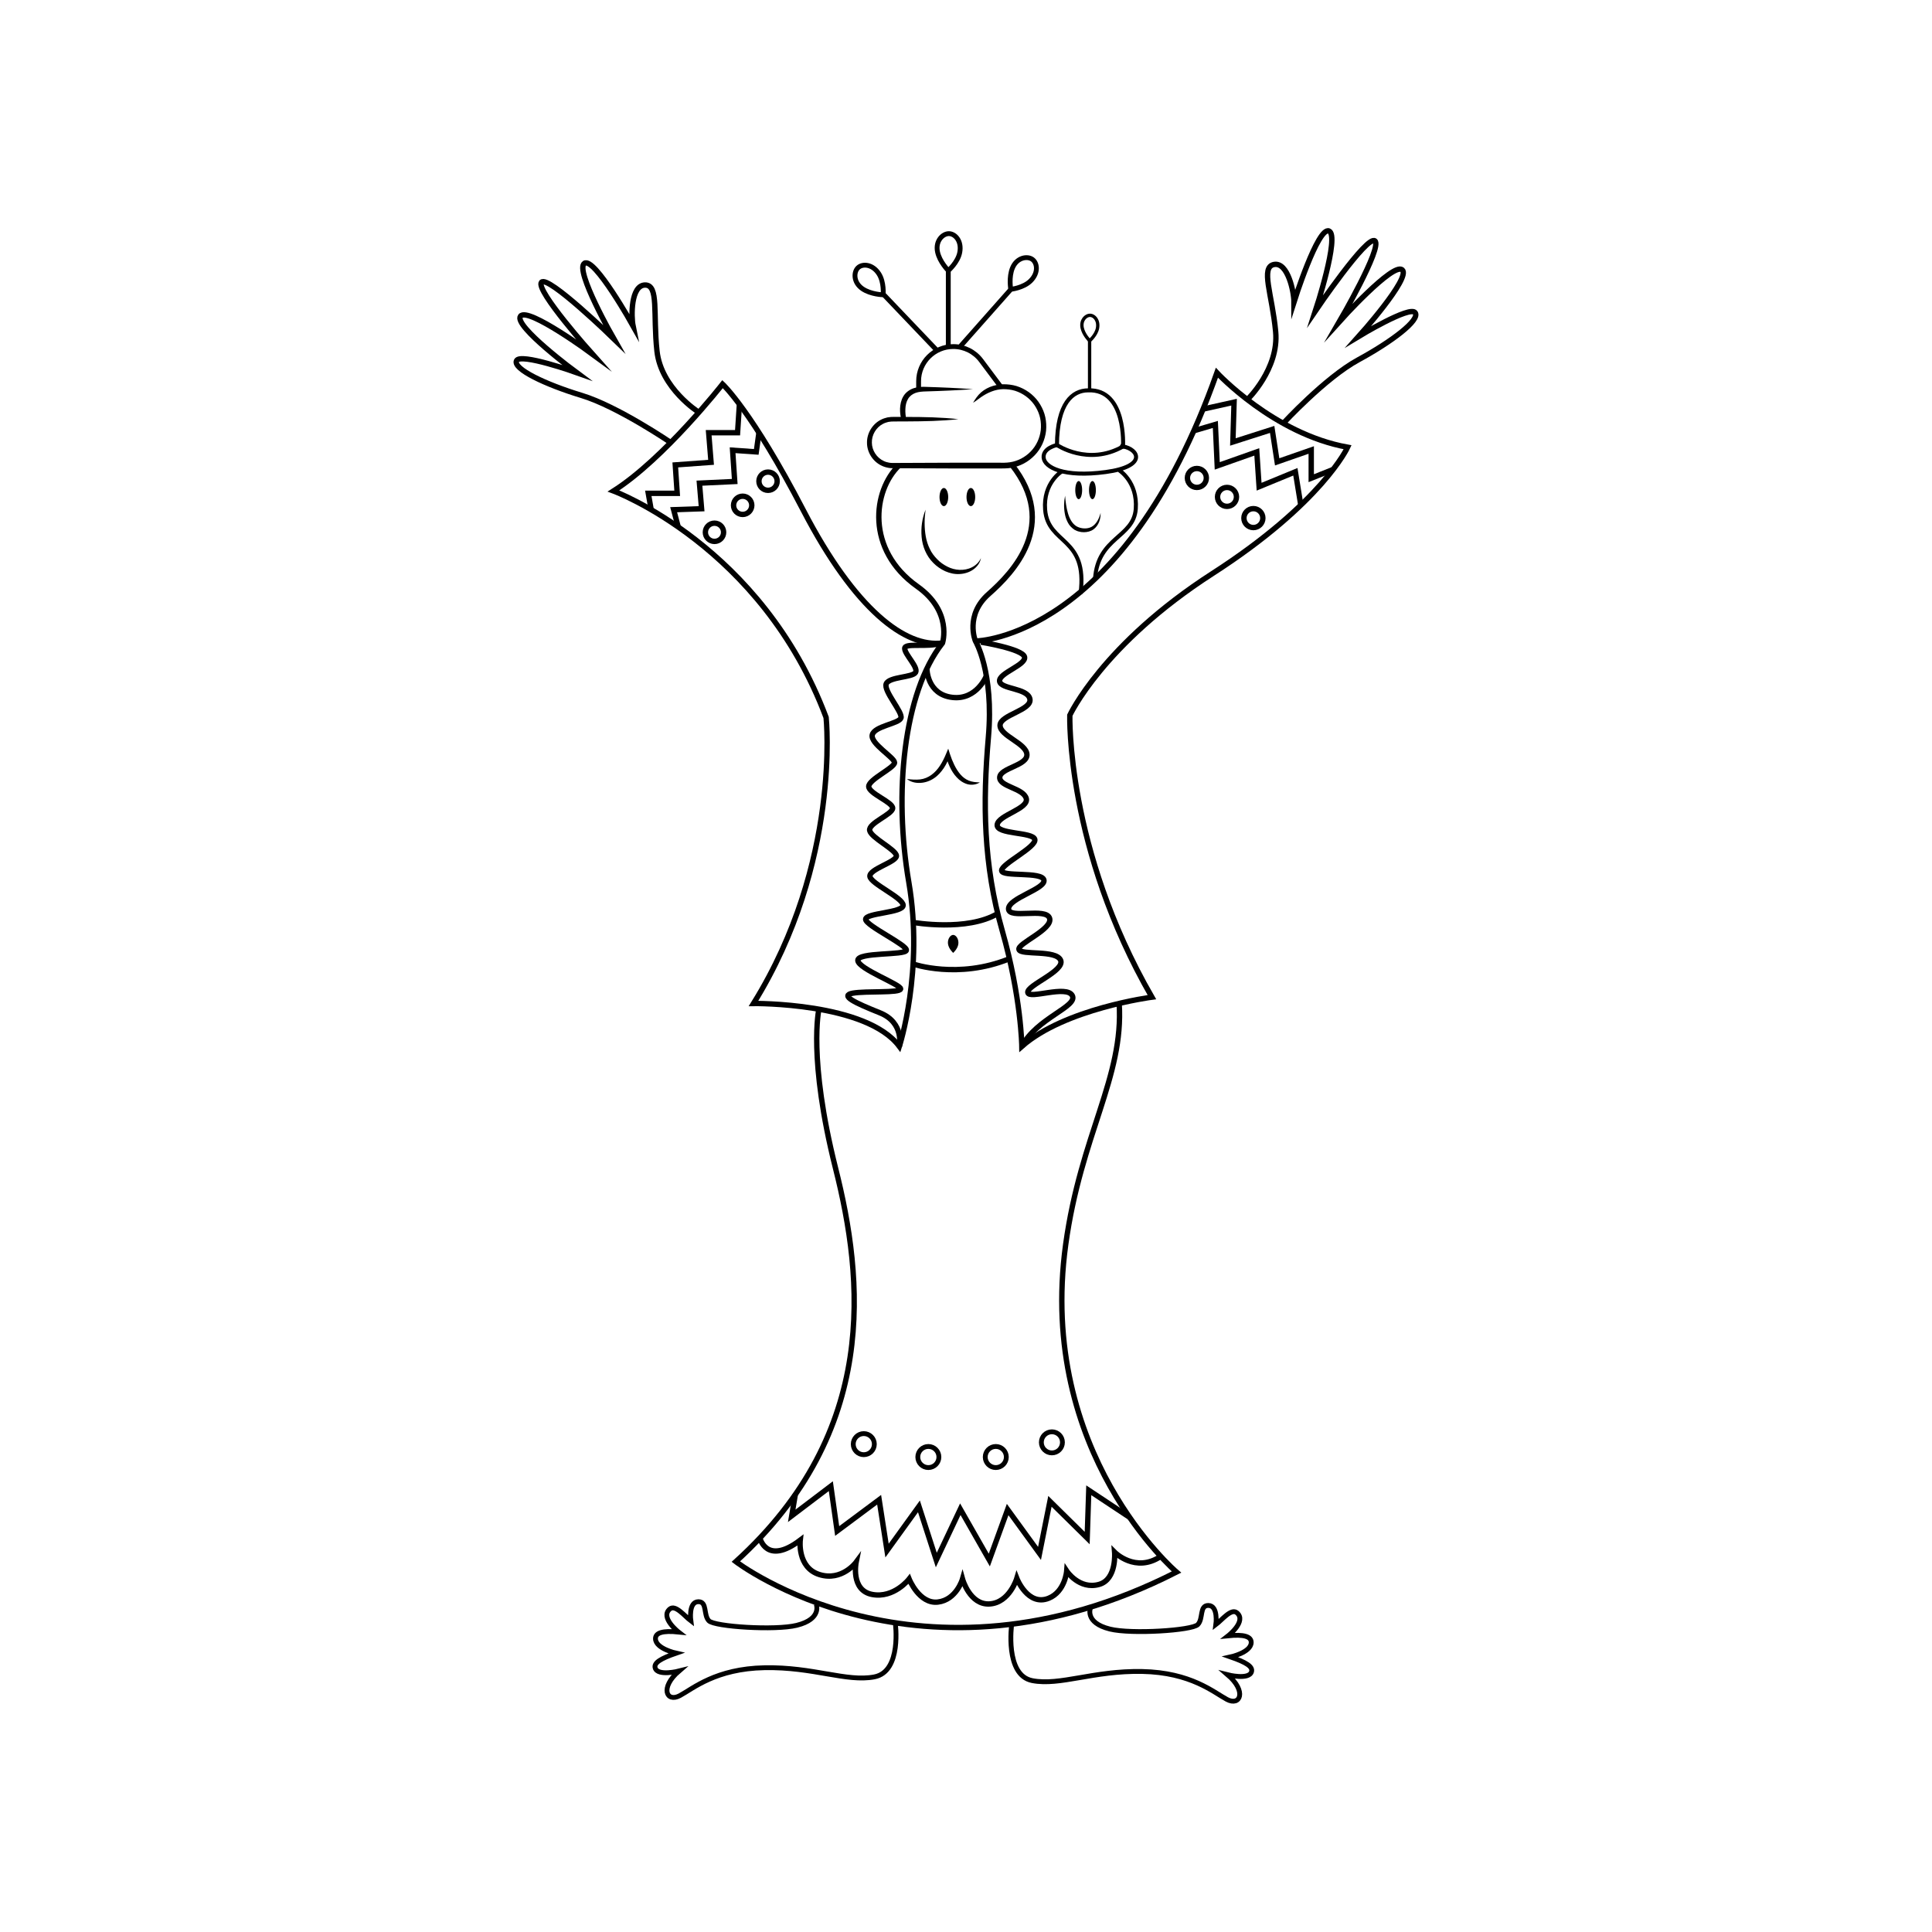 <?xml version="1.0" encoding="utf-8"?>
<!-- Generator: Adobe Illustrator 23.0.5, SVG Export Plug-In . SVG Version: 6.00 Build 0)  -->
<svg version="1.1" id="Layer_2" xmlns="http://www.w3.org/2000/svg" xmlns:xlink="http://www.w3.org/1999/xlink" x="0px" y="0px"
	 viewBox="0 0 720 720" style="enable-background:new 0 0 720 720;" xml:space="preserve">
<style type="text/css">
	.st0{fill:none;stroke:#000000;stroke-width:2;stroke-miterlimit:10;}
	.st1{fill:none;stroke:#000000;stroke-width:1.8;stroke-miterlimit:10;}
	.st2{fill:none;stroke:#000000;stroke-width:1.24;stroke-miterlimit:10;}
	.st3{fill:none;stroke:#000000;stroke-width:1.5;stroke-miterlimit:10;}
	.st4{fill:none;stroke:#000000;stroke-width:1.507;stroke-miterlimit:10;}
</style>
<g>
	<path class="st0" d="M351.24,239.62c-13.76,1.82-32.6-12.35-51.84-49.41s-30.12-47.06-30.12-47.06s-21.76,27.82-40.65,39.82
		c0,0,55.24,20.41,79.24,84.41c0,0,5.65,53.88-27.06,106.59c0,0,42.12-0.47,54.35,16c0,0,9.18-28.24,3.53-61.18
		S336.65,258.21,351.24,239.62c0,0,3.8-11.73-9.37-21.06c-19.35-13.71-16.53-35.83-6.82-45.12"/>
	<polyline class="st0" points="275.56,150.64 274.87,161.26 264.1,161.26 264.99,172.29 251.66,173.26 252.37,183.85 241.6,183.85 
		242.67,189.95 	"/>
	<polyline class="st0" points="252.75,196.38 251.05,189.95 261.46,189.59 260.66,180.06 273.81,179.44 273.02,167.79 
		281.84,168.41 282.84,161.22 	"/>
	<circle class="st0" cx="266.27" cy="198.37" r="3.4"/>
	<circle class="st0" cx="276.77" cy="188.32" r="3.4"/>
	<circle class="st0" cx="286.23" cy="179.33" r="3.4"/>
	<path class="st0" d="M335.16,389.97c0,0,2-8.82-7.26-12.53s-15.09-6.44-10.06-7.32s17.44,0.03,17.79-1.56s-15.76-7.44-15.94-10.62
		c-0.18-3.18,17.66-1.85,18.09-3.79c0.44-1.94-15.18-9.18-15.18-11.56s13.97-2.38,13.97-5.21c0-2.82-12.03-8.03-12.38-10.76
		c-0.35-2.74,9.97-5.38,9.88-7.68c-0.09-2.29-9.44-6.71-9.97-9.44c-0.53-2.74,8.47-6,8.56-8.29c0.09-2.29-8.91-5.47-8.91-8.12
		s9.71-6.97,9.62-8.91c-0.09-1.94-9.09-7.06-8.3-10.32c0.79-3.26,9.88-4.15,10.68-6.26c0.79-2.12-6.62-10.15-5.47-12.79
		c1.15-2.65,9.88-2.29,10.94-4.24c1.06-1.94-4.06-6.71-4.06-8.91c0-2.21,8.48-0.25,13.59-1.98"/>
	<path class="st0" d="M417.08,373.95c1.8,27.41-14.3,48.95-19.92,89.79c-10.71,77.76,41.29,122.12,41.29,122.12
		c-95.64,48.7-164.23-3.89-164.23-3.89c53.65-48.7,47.53-105.41,37.17-146.58c-10.35-41.18-6.2-59.29-6.2-59.29"/>
	<path class="st0" d="M363.94,238.87c0,0,54.57-0.9,89.57-99.96c0,0,21.18,22.82,48.71,27.76c0,0-9.41,20.71-50.35,47.06
		s-53.18,52.82-53.18,52.82s-1.41,49.53,30.59,105.06c0,0-32.47,4.24-48.47,18.35c0,0-0.24-18.35-7.29-43.06
		c-7.06-24.71-7.29-47.76-5.18-72.12s-4.84-35.93-4.84-35.93s-3.99-9.6,4.96-17.49c8.94-7.88,26.28-25.79,8.59-48.16"/>
	<path class="st0" d="M365.57,239.3c0,0,15.48,2.5,16.24,5.5s-9.65,6-9.29,9.06s10.47,2.47,11.29,6.65
		c0.82,4.18-11.12,5.88-11.12,9.82c0,3.94,9.77,6.65,10.01,10.82c0.24,4.18-9.95,5-10.13,8.53c-0.18,3.53,8.82,4,9.88,7.88
		c1.06,3.88-10.47,6.18-10.82,9.82c-0.35,3.65,13.18,2.59,14,5.41c0.82,2.82-12.47,9.18-12.35,11.65s15.06,0.24,15.76,3.53
		c0.71,3.29-13.18,6.71-13.18,10.71s14-0.59,15.29,3.53c1.29,4.12-12.12,9.41-11.41,11.65c0.71,2.24,13.88,0,15.53,4
		c1.65,4-12.59,9.29-12.24,12c0.35,2.71,14.47-2.94,16.59,1.18s-13.29,8.35-18.82,18.94"/>
	<path class="st0" d="M340.34,343.76c0,0,20.01,3.53,31.47-3.3"/>
	<path class="st0" d="M340.29,359.26c0,0,16.7,5.83,35.9-1.97"/>
	<path d="M357.15,351.76c-0.21,1.84-1.93,3.35-1.93,3.35s-1.69-1.52-1.93-3.35c-0.23-1.79,0.86-3.35,1.93-3.35
		S357.36,350,357.15,351.76z"/>
	<path class="st0" d="M283.19,573.18c0,0,2.44,10.33,15.03,0.8c0,0-1.18,10.24,7.18,12.82c8.35,2.59,13.65-4.59,13.65-4.59
		s-2.12,10.47,6,12c8.12,1.53,13.76-5.76,13.76-5.76s3.76,9.41,10.71,8.59c6.94-0.82,9.18-8.59,9.18-8.59s2.71,9.76,10.12,9.29
		c7.41-0.47,10.12-9.53,10.12-9.53s4.12,10.55,11.88,7.41c6.12-2.47,6.71-10.15,6.71-10.15s4.68,7.1,12.11,4.98
		c6.59-1.88,5.75-11.98,5.75-11.98s7.75,7.87,17.18,1.55"/>
	<polyline class="st0" points="296.38,556.98 295.05,564.91 309.63,553.85 311.99,570.56 327.63,558.91 330.57,577.85 
		342.46,561.38 348.93,581.38 357.88,562.44 368.69,581.38 375.52,562.56 387.4,578.91 391.28,559.5 405.16,573.18 405.75,555.38 
		420.98,565.47 	"/>
	<circle class="st1" cx="321.91" cy="538.19" r="3.93"/>
	<circle class="st1" cx="345.97" cy="542.99" r="3.93"/>
	<circle class="st1" cx="371.1" cy="542.99" r="3.93"/>
	<circle class="st1" cx="392.01" cy="537.52" r="3.93"/>
	<g>
		<path d="M357.16,156.21c-6.37,0.71-12.75,0.81-19.12,0.84l-4.78,0.02c-0.84-0.01-1.48,0.04-2.2,0.17
			c-0.7,0.17-1.38,0.39-2.01,0.73c-2.56,1.32-4.22,4.15-4.13,7.01c0.02,2.87,1.81,5.6,4.39,6.8c0.63,0.32,1.32,0.52,2.02,0.64
			c0.7,0.14,1.39,0.11,2.22,0.11l4.78-0.02l19.12-0.08l9.56,0l4.78,0.01l2.39,0.01c0.75-0.04,1.48-0.04,2.21-0.18
			c2.93-0.43,5.68-1.9,7.74-4.03c2.08-2.13,3.37-4.97,3.73-7.91c0.15-1.48,0.08-2.98-0.21-4.44c-0.3-1.46-0.88-2.85-1.63-4.13
			c-1.5-2.58-3.9-4.6-6.66-5.73c-1.37-0.59-2.86-0.87-4.35-0.97c-1.49-0.12-2.99,0.06-4.42,0.48c-1.42,0.44-2.79,1.06-4.06,1.86
			c-1.29,0.76-2.47,1.86-3.9,2.7c0.4-0.72,0.86-1.39,1.33-2.04c0.48-0.66,1.05-1.29,1.68-1.85c1.28-1.1,2.81-1.92,4.44-2.4
			c1.62-0.49,3.35-0.7,5.03-0.58c1.68,0.1,3.38,0.42,4.94,1.07c3.14,1.26,5.89,3.54,7.62,6.47c0.87,1.45,1.54,3.04,1.89,4.71
			c0.35,1.66,0.44,3.38,0.28,5.07c-0.38,3.38-1.85,6.65-4.22,9.1c-2.34,2.47-5.5,4.18-8.88,4.7c-0.84,0.17-1.7,0.18-2.54,0.22
			l-2.39,0.01l-4.78,0.01l-9.56,0l-19.12-0.08l-4.78-0.02c-0.76-0.01-1.68,0.02-2.55-0.16c-0.87-0.16-1.73-0.42-2.52-0.82
			c-3.21-1.52-5.4-4.95-5.39-8.49c-0.08-3.54,2.01-7,5.16-8.59c0.78-0.41,1.62-0.68,2.47-0.88c0.84-0.16,1.8-0.21,2.55-0.19
			l4.78,0.02C344.41,155.39,350.79,155.5,357.16,156.21z"/>
	</g>
	<g>
		<path d="M362.62,145.03c-2.91,0.22-5.81,0.38-8.72,0.51c-2.91,0.16-5.81,0.22-8.72,0.33c-1.47,0.04-2.77,0.12-4,0.56
			c-1.2,0.44-2.19,1.21-2.8,2.27c-0.63,1.05-0.92,2.36-0.97,3.69c-0.07,1.33,0.09,2.75,0.36,4.03l-1.73,0.5
			c-0.45-1.53-0.64-3.03-0.62-4.6c0.06-1.56,0.37-3.19,1.24-4.65c0.87-1.47,2.36-2.51,3.91-3.02c1.54-0.5,3.18-0.55,4.61-0.47
			c2.91,0.11,5.81,0.17,8.72,0.33C356.8,144.65,359.71,144.81,362.62,145.03z"/>
	</g>
	<path class="st1" d="M342.34,145.03v-2.95c0-7.14,5.79-12.93,12.93-12.93h0c4.08,0,7.92,1.92,10.36,5.19l7.3,9.75"/>
	<line class="st1" x1="349.23" y1="130.65" x2="329.35" y2="109.81"/>
	<line class="st1" x1="353.4" y1="129.28" x2="353.4" y2="100.21"/>
	<line class="st1" x1="357.63" y1="129.37" x2="377.05" y2="107.44"/>
	<path class="st1" d="M327.5,101.99c2.08,3.18,1.62,7.87,1.62,7.87s-4.58-0.1-7.71-2.25c-3.48-2.39-3.3-6.32-1.62-7.87
		S325.15,98.4,327.5,101.99z"/>
	<path class="st1" d="M357.68,94.03c-0.69,3.74-4.27,6.81-4.27,6.81s-3.24-3.24-4.02-6.96c-0.87-4.13,1.98-6.85,4.27-6.81
		C355.95,87.11,358.47,89.81,357.68,94.03z"/>
	<line class="st2" x1="406.06" y1="145.51" x2="406.06" y2="126.55"/>
	<path class="st2" d="M409.01,122.29c-0.48,2.57-2.94,4.69-2.94,4.69s-2.23-2.23-2.77-4.79c-0.6-2.85,1.36-4.72,2.94-4.69
		C407.81,117.53,409.54,119.38,409.01,122.29z"/>
	<path class="st1" d="M384.07,104.67c-2.7,2.67-7.39,3.15-7.39,3.15s-0.82-4.51,0.66-8.01c1.65-3.89,5.53-4.49,7.39-3.15
		C386.59,98,387.12,101.65,384.07,104.67z"/>
	<ellipse cx="351.75" cy="185.24" rx="1.62" ry="3.38"/>
	<ellipse cx="402" cy="182.65" rx="1.28" ry="3.38"/>
	<ellipse cx="407.12" cy="182.65" rx="1.28" ry="3.38"/>
	<ellipse cx="361.81" cy="185.24" rx="1.62" ry="3.38"/>
	<g>
		<path d="M344.93,189.95c-0.46,3.38-0.5,6.77,0.08,9.99c0.29,1.61,0.78,3.16,1.49,4.59c0.66,1.46,1.63,2.72,2.74,3.85
			c1.1,1.17,2.42,2.08,3.82,2.79c1.4,0.72,2.95,1.13,4.52,1.2c1.57,0.06,3.19-0.22,4.61-0.95c1.43-0.71,2.68-1.87,3.38-3.45
			c-0.27,1.71-1.41,3.26-2.88,4.29c-1.48,1.04-3.29,1.59-5.11,1.67c-1.83,0.11-3.66-0.32-5.33-1.05c-1.65-0.76-3.18-1.81-4.43-3.09
			c-2.6-2.57-4.05-6.14-4.35-9.64C343.15,196.65,343.66,193.13,344.93,189.95z"/>
	</g>
	<path class="st3" d="M405.55,145.47c-5.91,0-11.56,4.85-11.65,20.38c0,0-5.26,1.06-4.97,4.68c0.29,3.62,7.44,7.5,23.15,5.38
		c15.71-2.12,12.18-8.56,6.44-9.53C418.52,166.38,419.84,144.94,405.55,145.47z"/>
	<path class="st3" d="M393.9,165.85c0,0,11.65,7.94,24.62,0.53"/>
	<path class="st3" d="M395.73,175.65c0,0-7.05,4.25-6.24,14.3c1.06,13.14,15.97,9.97,13.19,31.27"/>
	<path class="st4" d="M417.03,175.21c0,0,6.99,4.29,6.24,14.44c-0.8,10.77-14.14,10.44-15.18,26.09"/>
	<g>
		<path d="M396.93,184.74c0.17,2.22,0.44,4.4,1.04,6.45c0.58,2.03,1.59,3.97,3.24,4.96c1.63,0.91,3.94,1.1,5.63,0.17
			c1.72-0.97,2.79-3.04,3.32-5.17c0.05,1.12-0.14,2.26-0.55,3.34c-0.42,1.07-1.12,2.11-2.14,2.82c-1.01,0.73-2.28,1.01-3.48,1.03
			l-0.9-0.05c-0.3-0.02-0.6-0.12-0.9-0.18c-0.62-0.09-1.17-0.4-1.74-0.67c-1.03-0.69-1.95-1.6-2.48-2.67
			c-0.55-1.06-0.95-2.17-1.13-3.3C396.41,189.21,396.48,186.92,396.93,184.74z"/>
	</g>
	<polyline class="st0" points="448.37,152.45 459.9,149.88 459.46,164.71 474.1,160.03 475.96,172.12 488.66,167.7 488.66,178.21 
		496.84,174.94 	"/>
	<polyline class="st0" points="444.92,160.53 452.93,158.18 453.63,173.62 468.37,168.41 469.23,181.38 482.75,175.82 
		484.77,188.26 	"/>
	<circle class="st0" cx="446.04" cy="178.12" r="3.53"/>
	<circle class="st0" cx="457.27" cy="185.18" r="3.53"/>
	<circle class="st0" cx="467.1" cy="193.08" r="3.53"/>
	<g>
		<path d="M338,290.31c1.72,0.22,3.3,0.33,4.87,0.16c1.56-0.18,3.03-0.8,4.28-1.72c1.26-0.92,2.31-2.12,3.18-3.46
			c0.88-1.34,1.59-2.8,2.22-4.31l0.83-1.97l0.66,2.07c0.42,1.32,0.97,2.67,1.58,3.93c0.62,1.27,1.35,2.47,2.23,3.51
			c0.88,1.05,1.95,1.88,3.17,2.38c1.23,0.5,2.6,0.65,4.14,0.68c-1.29,0.82-2.99,1.09-4.58,0.68c-1.58-0.44-2.98-1.4-4.04-2.57
			c-1.09-1.16-1.92-2.5-2.57-3.89c-0.66-1.4-1.14-2.83-1.45-4.37l1.49,0.1c-0.57,1.62-1.29,3.22-2.27,4.69
			c-0.99,1.45-2.17,2.84-3.69,3.83c-1.49,1.01-3.28,1.63-5.07,1.71C341.2,291.86,339.36,291.44,338,290.31z"/>
	</g>
	<path class="st0" d="M345.42,249.17c0,0,0,9.68,9.57,10.74c9.05,1,12.61-8.03,12.61-8.03"/>
	<path class="st0" d="M464.85,148.93c0,0,11.85-11.43,10.55-25.31c-1.29-13.88-5.76-24.12-0.59-25.06c5.18-0.94,7.41,10.35,7.41,14
		c0,0,8.94-28.24,13.06-26.47c4.12,1.76-5.06,29.76-5.06,29.76s19.35-28.53,22.18-26.06c2.82,2.47-13.24,30.06-13.24,30.06
		s20-22.24,23.41-19.29c3.41,2.94-16.24,24.82-16.24,24.82s19.12-11.59,21.06-8.85c1.94,2.74-8.82,10.85-21.18,17.56
		c-12.35,6.71-27.98,23.69-27.98,23.69"/>
	<path class="st0" d="M260.28,153.54c0,0-13.91-8.8-15.44-22.66c-1.53-13.86,0.78-24.78-4.48-24.66
		c-5.26,0.12-5.17,11.64-4.44,15.21c0,0-14.45-25.85-18.13-23.29c-3.68,2.56,10.96,28.13,10.96,28.13s-24.71-24.04-26.98-21.05
		s19.03,26.77,19.03,26.77s-24.07-17.74-26.82-14.17c-2.75,3.57,20.91,21.04,20.91,21.04s-21.06-7.5-22.41-4.42
		c-1.35,3.07,10.83,8.85,24.28,12.93c13.45,4.08,33.22,17.56,33.22,17.56"/>
	<path class="st1" d="M333.64,604.77c0,0,2.58,18.15-7.77,20.15s-22.76-3.76-40.94-3.41c-18.18,0.35-26.65,7.76-31.59,10.41
		c-4.94,2.65-7.53-2.97-0.29-9.18c0,0-7.93,2.03-8.88-1.12c-0.59-1.94,2.06-3.53,7.82-5.53c0,0-7.61-1.65-7.71-5.35
		c-0.06-2.29,2.75-3.12,8.59-2.53c0,0-7.03-5.46-3.24-8.59c2.11-1.74,5.57,2.72,7.82,4.41c0,0-0.99-7.11,2.82-7.12
		c3.38-0.01,1.79,4.91,3.91,7.12c2.12,2.21,24.74,3.66,32.74,1.68c9.62-2.38,7.24-7.95,7.24-7.95"/>
	<path class="st1" d="M377.03,605.29c0,0-2.68,19.03,7.67,21.03s22.76-3.76,40.94-3.41c18.18,0.35,26.65,7.76,31.59,10.41
		c4.94,2.65,7.53-2.97,0.29-9.18c0,0,7.93,2.03,8.88-1.12c0.59-1.94-2.06-3.53-7.82-5.53c0,0,7.61-1.65,7.71-5.35
		c0.06-2.29-2.75-3.12-8.59-2.53c0,0,7.03-5.46,3.24-8.59c-2.11-1.74-5.57,2.72-7.82,4.41c0,0,0.99-7.11-2.82-7.12
		c-3.38-0.01-1.79,4.91-3.91,7.12c-2.12,2.21-24.74,3.66-32.74,1.68c-9.62-2.38-7.24-7.95-7.24-7.95"/>
</g>
</svg>
